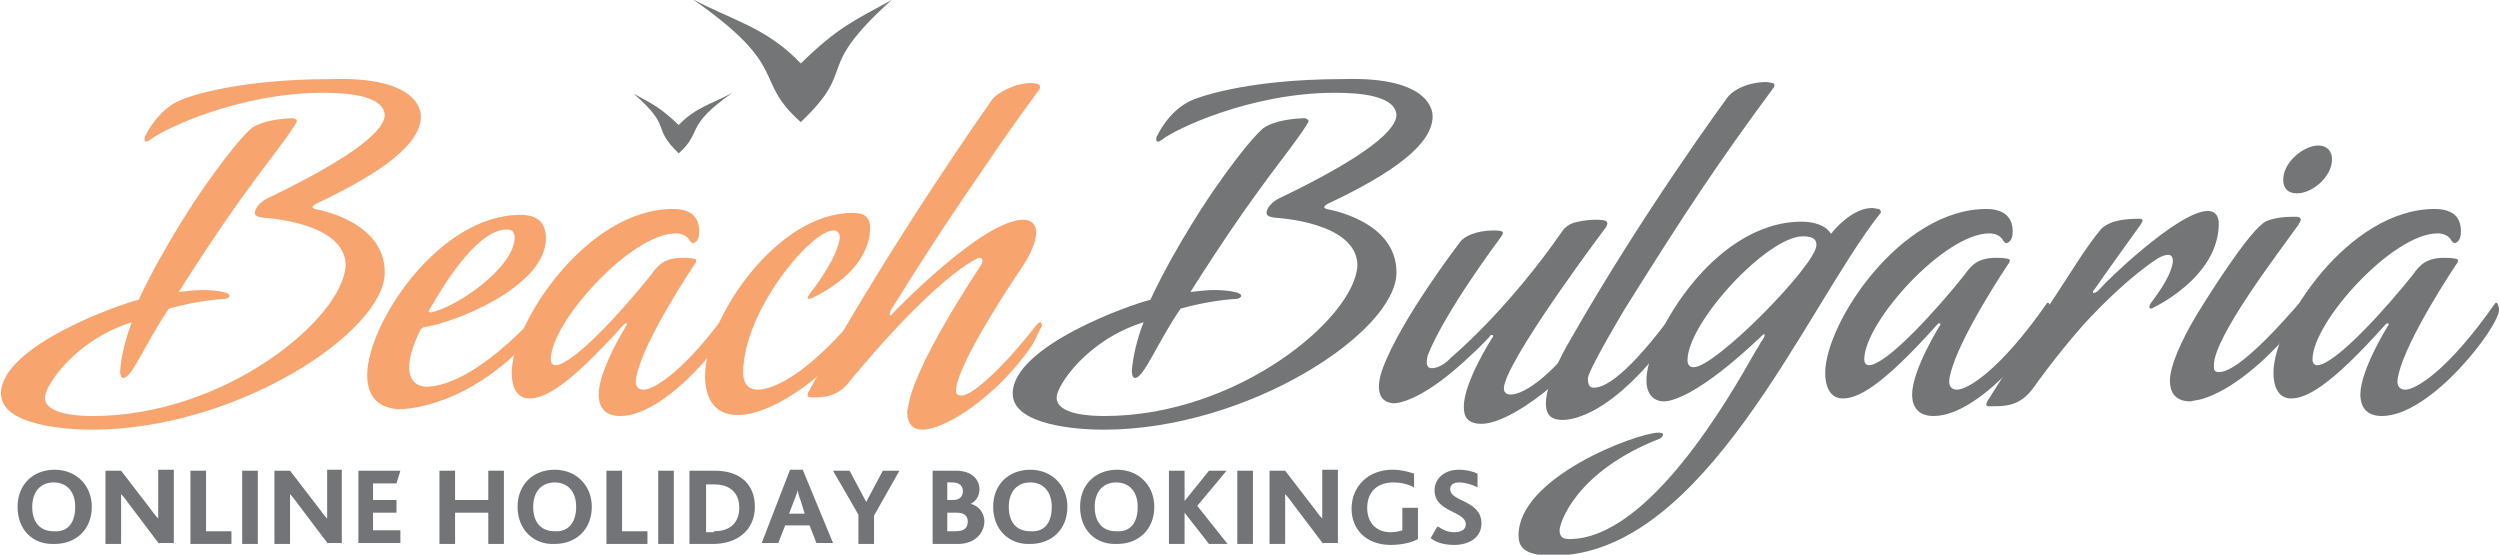 <?xml version="1.0" encoding="utf-8"?>
<!-- Generator: Adobe Illustrator 18.0.0, SVG Export Plug-In . SVG Version: 6.00 Build 0)  -->
<!DOCTYPE svg PUBLIC "-//W3C//DTD SVG 1.1//EN" "http://www.w3.org/Graphics/SVG/1.1/DTD/svg11.dtd">
<svg version="1.1" id="Layer_1" xmlns="http://www.w3.org/2000/svg" xmlns:xlink="http://www.w3.org/1999/xlink" x="0px" y="0px"
	 viewBox="0 0 256 56.8" enable-background="new 0 0 256 56.8" xml:space="preserve">
<g>
	<path fill="#F7A46E" d="M43.1,11.9c0,2.8-3.8,5.7-10.8,9c0,0-0.3,0.2-0.3,0.3c0,0.1,0.1,0.1,0.2,0.2c0,0,7.2,1.1,7.2,6.5
		c0,6.1-15.2,16.1-30,16.1c-2.5,0-9.3-0.4-9.3-3.7c0-4.9,12.3-9.2,14.1-9.6c2.6-5.6,6.4-11.1,6.4-11.1c3.8-5.5,5.2-6.5,5.2-6.5
		s1.1-0.9,4.2-1c0,0,0.4,0.1,0.4,0.3c0,0.1-0.1,0.2-0.2,0.4c-2.2,3.4-4.8,5.9-11.9,17.1c0.9-0.1,1.7-0.2,2.4-0.2
		c1.7,0,2.5,0.3,2.5,0.3c0.2,0.1,0.3,0.2,0.3,0.3c0,0.2-0.4,0.3-0.4,0.3c-1.9,0.1-4,0.5-5.8,1c-2.3,3.3-3.8,7.2-4.7,7.1
		c-0.3,0-0.3-0.7-0.3-0.7c0.1-1.4,0.5-3.2,1.2-5c-5.8,1.8-8.9,6.5-8.9,7.7c0,1.8,3.6,1.9,4.9,1.9c13.6,0,25.6-10,25.9-15.4
		c0-4.5-8.4-4.9-8.4-4.9c-0.8-0.1-0.9-0.3-0.9-0.5v-0.1c0.2-0.9,1.3-1.4,1.3-1.4c7.1-3.4,11.9-6.5,12-8.5c-0.1-2-3.7-2.3-6.3-2.3
		c-8.7,0-16.5,3.8-17.7,4.8c-0.2,0.1-0.3,0.2-0.4,0.2c-0.2,0-0.2-0.1-0.2-0.3s0.1-0.3,0.1-0.3s1.2-2.7,3.7-3.7c0,0,4.9-2.1,15.3-2.1
		C43.1,7.8,43.1,11.6,43.1,11.9z"/>
	<path fill="#F7A46E" d="M55.7,31.9c0,1-0.6,1.9-0.6,1.9c-6.8,8-13.7,8.1-14.2,8.1c-2.6-0.1-3.3-1.8-3.3-3.5
		c0-5.2,7.3-16.4,15.7-16.4c1.5,0,2.6,0.6,2.6,2.4c0,5-9.5,8.7-12.5,9.1c-0.2,0.1-0.3,0.2-0.3,0.2s-1.2,2.2-1.2,3.9
		c0,1,0.4,1.9,1.7,2c1.3,0,5.1-0.5,11.8-7.8c0,0,0.1-0.1,0.2-0.1c0.1,0,0.1,0.1,0.1,0.2L55.7,31.9L55.7,31.9z M44.1,32
		c2.6-0.5,8.6-4.6,8.6-7.7c0-0.4-0.2-0.6-0.2-0.6c-0.2-0.2-0.4-0.2-0.6-0.2c-3.2,0-6.8,6.3-7.8,8c-0.1,0.2-0.2,0.3-0.2,0.4
		C43.9,31.9,44.1,32,44.1,32z"/>
	<path fill="#F7A46E" d="M63.5,42.6c-2,0-2.2-1.5-2.2-2.2c0-2.5,2.8-7,2.8-7c0.1-0.1,0.1-0.1,0.1-0.2c0-0.1-0.1-0.1-0.1-0.1
		c-0.1,0-0.2,0.1-0.2,0.1c-5.8,6.5-8.2,7.6-9.7,7.6c-1.4,0-1.8-1.4-1.8-2.6c0-5.1,7.7-16.8,16.5-16.8c1.6,0,2.7,0.6,2.7,2.3
		c0,0.5-0.1,1-0.6,1.2c-0.1,0-0.3-0.1-0.4-0.3c0,0-0.3-0.7-1.4-0.7c-4.6,0-12.8,9.1-12.8,12.9c0,0.4,0.2,0.6,0.5,0.6
		c1.9-0.1,7.1-5.9,9.8-9.3c0.7-1,1.4-1.7,3.2-1.7c0.4,0,0.7,0,1.2,0.1c0,0,0.2,0,0.2,0.2c0,0.1-0.1,0.3-0.2,0.4
		c0,0-5.1,7.6-5.9,11.3c0,0-0.1,0.3-0.1,0.7c0,0.4,0.2,0.8,0.8,0.8c1.1,0,4.4-2,9.1-8.7c0,0,0.1-0.2,0.2-0.2c0.1,0,0.2,0.1,0.2,0.3
		c0,0,0.1,0.1,0.1,0.4C75.6,33.3,68.6,42.6,63.5,42.6z"/>
	<path fill="#F7A46E" d="M88.2,33.6c-4.3,6-9.8,8.9-12.6,8.9c-2.8,0-3.4-2.2-3.4-4c0-5.8,7.3-16.7,15.1-16.7c0.6,0,1.2,0.1,1.5,0.5
		c0,0,0.3,0.3,0.3,1c0,1.4-0.6,4.6-5.9,7.2c0,0-0.2,0.1-0.4,0.1c-0.1,0-0.1,0-0.1-0.1s0.1-0.2,0.2-0.4c0,0,2.9-3.6,3.1-5.8
		c0,0,0-0.7-0.6-0.7h-0.1c-2.2,0-9.2,8.2-9.2,14.6c0,0.6,0.2,1.7,1.5,1.7c0.4,0,3.8,0,10.2-7.7c0,0,0.2-0.1,0.3-0.1
		c0.1,0,0.1,0,0.1,0.1c0,0,0.2,0.3,0.2,0.6C88.5,33,88.4,33.3,88.2,33.6z"/>
	<path fill="#F7A46E" d="M105,36.3c-3.2,4.3-8,7.6-10.5,7.7c-1.4,0-1.6-1.1-1.6-1.8c0-0.3,0.1-0.5,0.1-0.5
		c0.5-4.2,7.3-14.3,7.3-14.3c0.2-0.3,0.3-0.5,0.3-0.7s-0.1-0.3-0.3-0.3s-0.3,0.1-0.3,0.1c-5.1,2.7-13.2,12.8-13.2,12.8
		c-1,1.2-2.3,1.4-3.5,1.4c-0.6,0-0.6-0.1-0.6-0.3s0.1-0.3,0.1-0.3c8.8-15.9,18.8-29.9,18.8-29.9c0.4-0.6,2.2-1.7,4.1-1.7l0.6,0.1
		c0,0,0.2,0.1,0.2,0.3c0,0.1,0,0.2-0.1,0.3c0,0-2,2.7-3.8,5.3c-3.9,5.7-6.3,9.1-11.4,17.3c0,0-0.1,0.3-0.1,0.4
		c0,0.1,0.1,0.1,0.1,0.1c0.1,0,0.1-0.1,0.3-0.3c0,0,9.1-9.5,13.3-9.5c0.6,0,1.3,0.3,1.3,1.3c0,0.5-0.2,1.7-1.4,3.5
		c0.2-0.3-6.8,9.9-6.8,12.7c0,0.4,0.2,0.5,0.6,0.5c0.9,0,3.7-2.2,7.7-7.3c0,0,0.2-0.2,0.3-0.2c0.1,0,0.2,0.1,0.2,0.4
		C106.3,33.9,106.2,34.8,105,36.3z"/>
	<path fill="#737577" d="M146.7,11.9c0,2.8-3.8,5.7-10.8,9c0,0-0.3,0.2-0.3,0.3c0,0.1,0.1,0.1,0.2,0.2c0,0,7.2,1.1,7.2,6.5
		c0,6.1-15.2,16.1-30,16.1c-2.5,0-9.3-0.4-9.3-3.7c0-4.9,12.3-9.2,14.1-9.6c2.6-5.6,6.4-11.1,6.4-11.1c3.8-5.5,5.2-6.5,5.2-6.5
		s1.1-0.9,4.2-1c0,0,0.4,0.1,0.4,0.3c0,0.1-0.1,0.2-0.2,0.4c-2.2,3.4-4.8,5.9-11.9,17.1c0.9-0.1,1.7-0.2,2.4-0.2
		c1.7,0,2.5,0.3,2.5,0.3c0.2,0.1,0.3,0.2,0.3,0.3c0,0.2-0.4,0.3-0.4,0.3c-1.9,0.1-4,0.5-5.8,1c-2.3,3.3-3.8,7.2-4.7,7.1
		c-0.3,0-0.3-0.7-0.3-0.7c0.1-1.4,0.5-3.2,1.2-5c-5.8,1.8-8.9,6.5-8.9,7.7c0,1.8,3.6,1.9,4.9,1.9c13.6,0,25.6-10,25.9-15.4
		c0-4.5-8.4-4.9-8.4-4.9c-0.8-0.1-0.9-0.3-0.9-0.5v-0.1c0.2-0.9,1.3-1.4,1.3-1.4c7.1-3.4,11.9-6.5,12-8.5c-0.1-2-3.7-2.3-6.3-2.3
		c-8.7,0-16.5,3.8-17.7,4.8c-0.2,0.1-0.3,0.2-0.4,0.2c-0.2,0-0.2-0.1-0.2-0.3s0.1-0.3,0.1-0.3s1.2-2.7,3.7-3.7c0,0,4.9-2.1,15.3-2.1
		C146.7,7.8,146.7,11.6,146.7,11.9z"/>
	<path fill="#737577" d="M151.7,43.4c-1.8,0-1.8-1.2-1.8-1.8c0-2.5,2.9-7,2.9-7c0.1-0.1,0.1-0.1,0.1-0.2c0-0.1-0.1-0.1-0.2-0.1
		s-0.1,0.1-0.1,0.1c-0.8,0.9-1.9,1.9-1.9,1.9c-4.8,4.6-7.4,5-8,5c-1.2-0.1-1.5-0.9-1.5-1.7c0-0.9,0.4-1.9,0.4-1.9
		c1.9-5.1,7.9-12.9,7.9-12.9c0.4-0.6,1.7-1.2,3.4-1.2c0.4,0,0.9,0,1,0.2c0,0.2-0.1,0.3-0.3,0.6c0,0-5.7,7.6-7.4,12
		c0,0-0.1,0.4-0.1,0.7c0,0.3,0.1,0.6,0.5,0.6c0,0,0.9,0.1,2-1.1c0,0,5.7-4.7,11.5-13.1c0,0,0.4-0.5,1.1-0.7c0,0,1-0.3,2.2-0.3
		c0.3,0,0.6,0,1,0.1c0,0,0.2,0.1,0.2,0.3c0,0.1-0.1,0.2-0.1,0.3c0,0-9.2,12.2-10.4,16c0,0-0.1,0.3-0.1,0.6c0,0.4,0.3,0.6,0.7,0.6
		c1.4,0,4.5-2,8.8-8.1c0,0,0.1-0.1,0.2-0.1c0.1,0,0.1,0,0.2,0.2c0,0,0.2,0.3,0.2,0.7C163.6,36.1,155.4,43.4,151.7,43.4z"/>
	<path fill="#737577" d="M170.8,34.8c-5.6,7.5-9.6,8.2-10.8,8.2c-1.5,0-1.7-0.9-1.7-1.7c0-2.4,2.5-6.5,2.5-6.5
		c7.4-13,16-24.7,16-24.7c0.6-0.9,2.2-1.7,4.1-1.7c0.6,0.1,0.8,0.1,0.8,0.3c0,0.1,0,0.2-0.1,0.3c-5.7,7.7-9,12.7-15.2,22.6
		c0,0-3.6,6-3.8,7.1c0,0.6,0.1,1,0.6,1c0.7,0,2.7-0.4,7.6-6.9c0,0,0.2-0.2,0.3-0.2c0.1,0,0.3,0.5,0.3,0.8
		C171.4,33.7,171.3,34.1,170.8,34.8z"/>
	<path fill="#737577" d="M184.5,22.7c1.3,0,2.4,0.4,2.9,1.1c0,0,0,0.1,0.1,0.1c0.1,0,0.1-0.1,0.2-0.2c0,0,1.9-2.4,4-2.4
		c0.2,0,0.5,0.1,0.7,0.1c0,0,0.2,0.1,0.2,0.3c0,0.1,0,0.1-0.1,0.2c-7.6,9.6-17.9,35-33.5,35c-3.1,0-3.5-1-3.5-2.1
		c0-5.9,11.9-10.4,14.3-10.5c0.4,0,0.5,0.1,0.5,0.2c0,0.2-0.3,0.4-0.3,0.4c-8.7,3.4-10.3,8.7-10.3,9.4c0,0.8,0.5,0.9,1,0.9
		c8.1,0,16.4-14.5,19.1-19.3c0.3-0.4,0.4-0.7,0.6-1c0.2-0.2,0.3-0.5,0.3-0.6c0-0.1-0.1-0.1-0.1-0.1h0.1c-0.1,0-0.2,0.1-0.2,0.1
		c-6.7,6.4-9.5,6.8-10.1,6.8c-1.4,0-1.8-1.2-1.8-2C168.4,35.1,175.2,22.7,184.5,22.7z M186,25.1c0-0.5-0.2-0.9-1.4-0.9
		c-3.6,0-11.8,8.8-11.8,12.7c0,0.4,0.2,0.7,0.6,0.7C175.6,37.7,186,27.1,186,25.1z"/>
	<path fill="#737577" d="M198,42.6c-2,0-2.2-1.5-2.2-2.2c0-2.5,2.8-7,2.8-7c0.1-0.1,0.1-0.1,0.1-0.2c0-0.1-0.1-0.1-0.1-0.1
		c-0.1,0-0.2,0.1-0.2,0.1c-5.8,6.5-8.2,7.6-9.7,7.6c-1.4,0-1.8-1.4-1.8-2.6c0-5.1,7.7-16.8,16.5-16.8c1.5,0,2.7,0.6,2.7,2.3
		c0,0.5-0.1,1-0.6,1.2c-0.1,0-0.3-0.1-0.4-0.3c0,0-0.3-0.7-1.4-0.7c-4.6,0-12.8,9.1-12.8,12.9c0,0.4,0.2,0.6,0.5,0.6
		c1.9-0.1,7.1-5.9,9.8-9.3c0.7-1,1.4-1.7,3.2-1.7c0.4,0,0.7,0,1.2,0.1c0,0,0.2,0,0.2,0.2c0,0.1-0.1,0.3-0.2,0.4
		c0,0-5.1,7.6-5.9,11.3c0,0-0.1,0.3-0.1,0.7c0,0.4,0.2,0.8,0.8,0.8c1.1,0,4.4-2,9.1-8.7c0,0,0.1-0.2,0.2-0.2c0.1,0,0.2,0.1,0.2,0.3
		c0,0,0.1,0.1,0.1,0.4C210.1,33.3,203.1,42.6,198,42.6z"/>
	<path fill="#737577" d="M226.1,21.6c0.4,0,1.1,0.2,1.1,1.3c0,5.5-6.7,8.6-6.7,8.6c-0.1,0.1-0.2,0.1-0.2,0.1c-0.2,0-0.2-0.1-0.2-0.2
		s0.1-0.3,0.1-0.3c2-2.6,2.3-3.9,2.3-4.4c0-0.3-0.1-0.4-0.1-0.4c-0.1-0.2-0.3-0.2-0.4-0.2c-0.5,0-1.1,0.4-1.1,0.4
		c-2.6,1.7-5.4,4.4-7.6,6.8c-2.9,3.3-5,6.3-5,6.3c-1.4,2-2.9,2-4.4,2h-0.2c-0.3,0-0.3-0.1-0.3-0.2c0-0.1,0.1-0.3,0.1-0.3
		c1.4-2.3,9.7-15,9.7-15c1.2-1.8,2-2.7,2-2.7c1-0.9,2.6-1,3.9-1c0,0,0.3,0,0.3,0.2c0,0.1-0.1,0.2-0.2,0.4c0,0-4.1,5.7-4.7,6.6
		c0,0-0.2,0.2-0.2,0.3c0,0.1,0.1,0.1,0.1,0.1c0,0,0.3,0,0.6-0.4l0.4-0.4C215.3,29.2,223,21.6,226.1,21.6z"/>
	<path fill="#737577" d="M236.4,31.1c0,0.3-0.1,0.7-0.4,1.1c-6.7,8.5-11.2,8.8-11.2,8.8l-0.5,0.1c-1.7,0-2.1-1.1-2.1-2.1
		c0-1.5,1.1-4,2.7-6.7c2.7-4.4,6.1-9.4,7.3-9.7c0,0,0.9-0.4,2.5-0.4h0.5c0,0,0.4,0,0.4,0.3c0,0.1-0.1,0.3-0.3,0.6
		c-2,2.8-8.6,11.4-8.6,14.3c0,0.4,0,0.7,0.5,0.7c0.6,0,2.4-0.2,8.8-7.7c0,0,0.1-0.1,0.2-0.1C236.4,30.3,236.4,31.1,236.4,31.1z
		 M235.2,19.8c-0.9,0-1.4-0.5-1.4-1.4c0-1.8,2.1-3.5,3.6-3.5c0.9,0,1.4,0.6,1.4,1.4C238.8,18.1,236.8,19.8,235.2,19.8z"/>
	<path fill="#737577" d="M243.9,42.6c-2,0-2.2-1.5-2.2-2.2c0-2.5,2.8-7,2.8-7c0.1-0.1,0.1-0.1,0.1-0.2c0-0.1-0.1-0.1-0.1-0.1
		c-0.1,0-0.2,0.1-0.2,0.1c-5.8,6.5-8.2,7.6-9.7,7.6c-1.4,0-1.8-1.4-1.8-2.6c0-5.1,7.7-16.8,16.5-16.8c1.6,0,2.7,0.6,2.7,2.3
		c0,0.5-0.1,1-0.6,1.2c-0.1,0-0.3-0.1-0.4-0.3c0,0-0.3-0.7-1.4-0.7c-4.6,0-12.8,9.1-12.8,12.9c0,0.4,0.2,0.6,0.5,0.6
		c1.9-0.1,7.1-5.9,9.8-9.3c0.7-1,1.4-1.7,3.2-1.7c0.4,0,0.7,0,1.2,0.1c0,0,0.2,0,0.2,0.2c0,0.1-0.1,0.3-0.2,0.4
		c0,0-5.1,7.6-5.9,11.3c0,0-0.1,0.3-0.1,0.7c0,0.4,0.2,0.8,0.8,0.8c1.1,0,4.4-2,9.1-8.7c0,0,0.1-0.2,0.2-0.2c0.1,0,0.2,0.1,0.2,0.3
		c0,0,0.1,0.1,0.1,0.4C256,33.3,249,42.6,243.9,42.6z"/>
</g>
<g>
	<path fill="#737577" d="M82,12.5C77,8.1,81.1,7,70.9-0.1C75,2.1,78.5,2.8,82,6.5c3.8-3.7,5.3-4.3,9.3-6.5C83.1,7.4,88,6.8,82,12.5
		L82,12.5z"/>
	<path fill="#737577" d="M69.5,15.7C72,13.5,70,13,75,9.5c-2,1.1-3.8,1.5-5.5,3.3c-1.9-1.8-2.6-2.1-4.6-3.2
		C69,13.2,66.6,12.9,69.5,15.7L69.5,15.7z"/>
</g>
<g>
	<path fill="#737477" d="M1.8,51.9c0-2.3,1.6-3.8,3.8-3.8s3.8,1.6,3.8,3.8c0,2.3-1.6,3.8-3.8,3.8C3.3,55.8,1.8,54.2,1.8,51.9z
		 M7.7,51.9c0-1.6-0.9-2.5-2.2-2.5c-1.3,0-2.2,0.9-2.2,2.5c0,1.7,0.9,2.5,2.2,2.5C6.9,54.5,7.7,53.6,7.7,51.9z"/>
	<path fill="#737477" d="M16.3,55.7l-3.1-4.1c-0.3-0.4-0.5-0.7-0.8-1h0c0,0.3,0,0.7,0,1.1v4h-1.6v-7.5h1.6l3,3.9
		c0.3,0.4,0.5,0.7,0.8,1h0c0-0.4,0-0.9,0-1.3v-3.7h1.6v7.5H16.3z"/>
	<path fill="#737477" d="M19.5,48.2h1.6v6.2h2.6v1.3h-4.2V48.2z"/>
	<path fill="#737477" d="M24.8,48.2h1.6v7.5h-1.6V48.2z"/>
	<path fill="#737477" d="M33.6,55.7l-3.1-4.1c-0.3-0.4-0.5-0.7-0.8-1h0c0,0.3,0,0.7,0,1.1v4h-1.6v-7.5h1.6l3,3.9
		c0.3,0.4,0.5,0.7,0.8,1h0c0-0.4,0-0.9,0-1.3v-3.7H35v7.5H33.6z"/>
	<path fill="#737477" d="M36.7,48.2h4.3l-0.4,1.3h-2.4v1.7h2.4v1.3h-2.4v1.8h2.8v1.3h-4.3V48.2z"/>
	<path fill="#737477" d="M45,48.2h1.6v3H50v-3h1.6v7.5H50v-3.2h-3.4v3.2H45V48.2z"/>
	<path fill="#737477" d="M53,51.9c0-2.3,1.6-3.8,3.8-3.8s3.8,1.6,3.8,3.8c0,2.3-1.6,3.8-3.8,3.8C54.6,55.8,53,54.2,53,51.9z
		 M59,51.9c0-1.6-0.9-2.5-2.2-2.5c-1.3,0-2.2,0.9-2.2,2.5c0,1.7,0.9,2.5,2.2,2.5C58.1,54.5,59,53.6,59,51.9z"/>
	<path fill="#737477" d="M62.1,48.2h1.6v6.2h2.6v1.3h-4.2V48.2z"/>
	<path fill="#737477" d="M67.4,48.2h1.6v7.5h-1.6V48.2z"/>
	<path fill="#737477" d="M70.7,48.2h2.5c2.6,0,4.1,1.4,4.1,3.7c0,2.3-1.7,3.8-4.3,3.8h-2.4V48.2z M73.1,54.4c1.9,0,2.6-1.1,2.6-2.4
		c0-1.5-0.9-2.4-2.6-2.4h-0.8v4.9H73.1z"/>
	<path fill="#737477" d="M80.9,48.1h1.3l3.1,7.5h-1.7l-0.7-1.8h-2.5l-0.7,1.8H78L80.9,48.1z M82.4,52.6l-0.4-1.3
		c-0.2-0.5-0.3-0.9-0.3-1.1h0c-0.1,0.3-0.2,0.6-0.4,1.1l-0.5,1.3H82.4z"/>
	<path fill="#737477" d="M87.9,52.7l-2.6-4.5H87l1.7,3.2h0l1.7-3.2h1.7l-2.6,4.6v2.9h-1.6V52.7z"/>
	<path fill="#737477" d="M95.5,48.2h2.4c1.6,0,2.4,0.9,2.4,1.9c0,0.6-0.3,1.2-0.9,1.5v0c0.9,0.2,1.4,1,1.4,1.8
		c0,1.1-0.9,2.3-2.7,2.3h-2.6V48.2z M97.6,51.2c0.7,0,1-0.4,1-0.9c0-0.5-0.3-0.9-1.1-0.9H97v1.8H97.6z M97.8,54.4
		c0.9,0,1.3-0.3,1.3-1c0-0.6-0.4-0.9-1.1-0.9H97v1.9H97.8z"/>
	<path fill="#737477" d="M101.7,51.9c0-2.3,1.6-3.8,3.8-3.8s3.8,1.6,3.8,3.8c0,2.3-1.6,3.8-3.8,3.8
		C103.3,55.8,101.7,54.2,101.7,51.9z M107.7,51.9c0-1.6-0.9-2.5-2.2-2.5c-1.3,0-2.2,0.9-2.2,2.5c0,1.7,0.9,2.5,2.2,2.5
		C106.9,54.5,107.7,53.6,107.7,51.9z"/>
	<path fill="#737477" d="M110.6,51.9c0-2.3,1.6-3.8,3.8-3.8s3.8,1.6,3.8,3.8c0,2.3-1.6,3.8-3.8,3.8
		C112.1,55.8,110.6,54.2,110.6,51.9z M116.5,51.9c0-1.6-0.9-2.5-2.2-2.5c-1.3,0-2.2,0.9-2.2,2.5c0,1.7,0.9,2.5,2.2,2.5
		C115.7,54.5,116.5,53.6,116.5,51.9z"/>
	<path fill="#737477" d="M119.7,48.2h1.6v3.1h0l2.5-3.1h1.8l-3,3.6l3.1,3.9h-1.9l-2.5-3.2h0v3.2h-1.6V48.2z"/>
	<path fill="#737477" d="M126.7,48.2h1.6v7.5h-1.6V48.2z"/>
	<path fill="#737477" d="M135.5,55.7l-3.1-4.1c-0.3-0.4-0.5-0.7-0.8-1h0c0,0.3,0,0.7,0,1.1v4h-1.6v-7.5h1.6l3,3.9
		c0.3,0.4,0.5,0.7,0.8,1h0c0-0.4,0-0.9,0-1.3v-3.7h1.6v7.5H135.5z"/>
	<path fill="#737477" d="M145.2,55.2c-0.7,0.4-1.8,0.6-2.8,0.6c-2.5,0-4-1.6-4-3.7c0-2.3,1.7-4,4.2-4c0.9,0,1.6,0.2,2.2,0.4v1.4
		c-0.6-0.3-1.3-0.5-2.1-0.5c-1.8,0-2.7,1.1-2.7,2.6c0,1.5,0.9,2.5,2.4,2.5c0.5,0,0.9-0.1,1.2-0.2V52h1.6V55.2z"/>
	<path fill="#737477" d="M147.2,53.9c0.5,0.3,1,0.6,1.7,0.6c0.6,0,1.2-0.2,1.2-0.8c0-1.4-3.2-1.2-3.2-3.5c0-1.1,0.9-2.1,2.5-2.1
		c0.8,0,1.5,0.2,1.9,0.4v1.4c-0.6-0.3-1.3-0.5-1.9-0.5c-0.5,0-0.9,0.2-0.9,0.7c0,1.3,3.2,1.1,3.2,3.5c0,1.4-1.2,2.2-2.8,2.2
		c-0.9,0-1.8-0.2-2.4-0.7L147.2,53.9z"/>
</g>
</svg>
